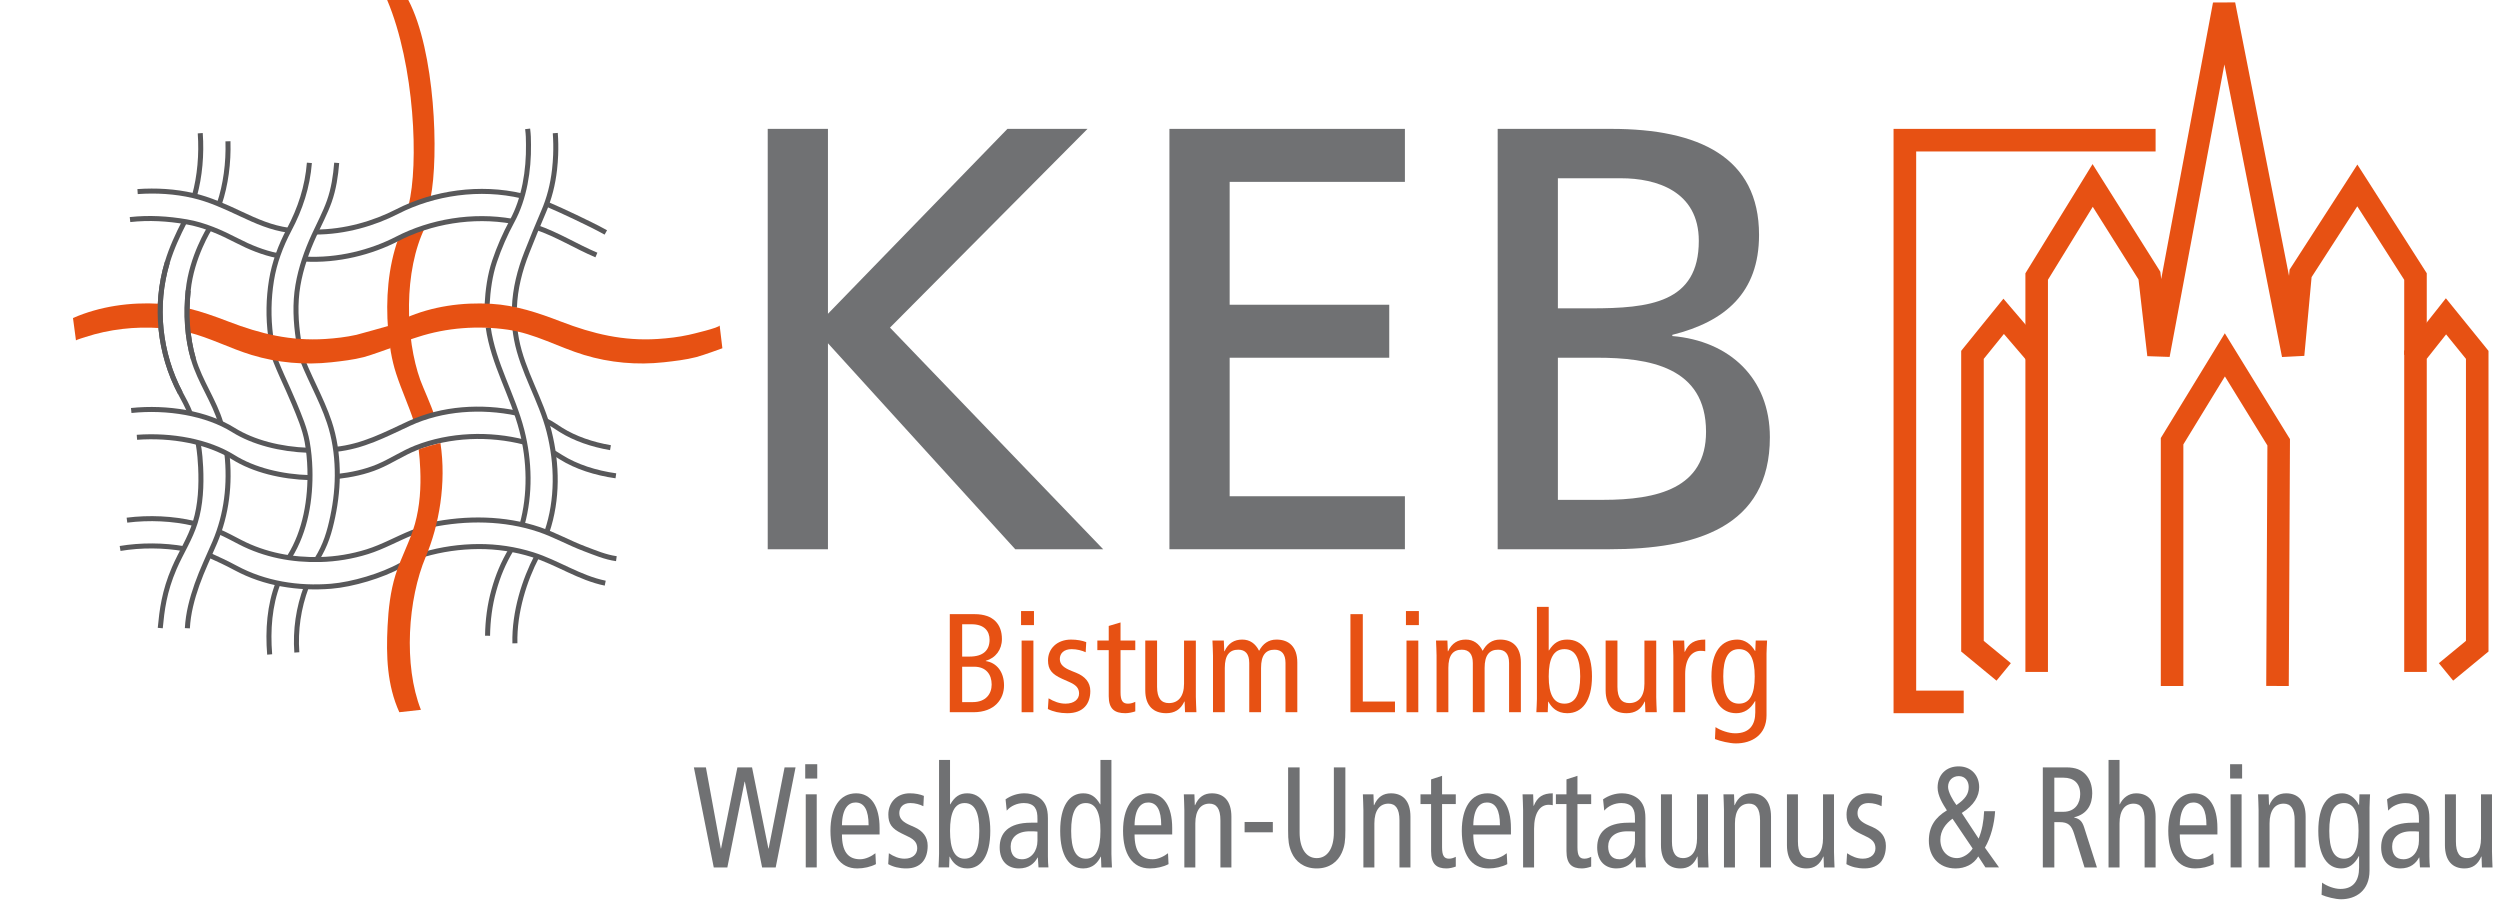 <?xml version="1.0" encoding="UTF-8"?>
<svg xmlns="http://www.w3.org/2000/svg" xmlns:xlink="http://www.w3.org/1999/xlink" version="1.1" id="Ebene_1" x="0px" y="0px" width="373.591px" height="134.981px" viewBox="0 0 373.591 134.981" xml:space="preserve">
<polyline fill="#E75113" points="364.204,46.222 359.64,51.979 359.278,52.441 359.278,100.412 362.647,100.412 362.647,53.613   365.537,49.967 368.504,53.627 368.504,95.769 364.453,99.104 366.591,101.713 371.254,97.867 371.873,97.362 371.873,52.435   371.496,51.964 366.83,46.208 365.503,44.572 364.204,46.222 "></polyline>
<polyline fill="#E75113" points="305.632,51.937 300.699,46.178 299.384,44.636 293.446,51.964 293.073,52.435 293.073,97.362   293.687,97.867 298.35,101.714 300.494,99.104 295.831,95.267 296.445,96.566 296.445,53.031 296.072,54.089 300.727,48.333   298.137,48.368 303.07,54.125 305.632,51.937 "></polyline>
<polyline fill="#E75113" points="282.966,19.259 282.966,106.578 293.45,106.578 293.45,103.204 286.346,103.204 286.346,22.635   322.125,22.635 322.125,19.259 "></polyline>
<polyline fill="#E75113" points="342.026,102.517 342.203,66.093 342.203,65.61 341.948,65.208 333.909,52.144 332.468,49.803   331.037,52.15 323.146,65.059 322.902,65.455 322.902,102.509 326.273,102.509 326.273,65.932 326.029,66.812 333.917,53.905   331.043,53.914 339.079,66.969 338.835,66.081 338.657,102.501 342.026,102.517 "></polyline>
<polyline fill="#E75113" points="334.015,0.358 330.703,0.374 322.963,41.702 322.882,41.005 322.834,40.621 322.635,40.294   314.147,26.817 312.705,24.521 311.286,26.832 302.914,40.441 302.668,40.848 302.668,100.412 306.038,100.412 306.038,41.808   312.735,30.903 319.571,41.762 320.886,53.224 324.22,53.338 332.405,9.629 341.016,53.352 344.349,53.18 345.436,41.412   352.265,30.831 359.278,41.816 359.278,53.03 362.647,53.03 362.647,40.834 362.383,40.422 353.694,26.802 352.275,24.591   350.862,26.795 342.374,39.944 342.147,40.294 342.111,40.706 342.063,41.22 334.015,0.358 "></polyline>
<polyline fill="#707173" points="114.726,19.259 123.726,19.259 123.726,46.889 150.545,19.259 162.514,19.259 132.996,48.958   164.854,82.076 151.715,82.076 123.726,51.297 123.726,82.076 114.726,82.076 114.726,19.259 "></polyline>
<polyline fill="#707173" points="174.755,19.259 209.944,19.259 209.944,27.178 183.755,27.178 183.755,45.539 207.604,45.539   207.604,53.458 183.755,53.458 183.755,74.157 209.944,74.157 209.944,82.076 174.755,82.076 174.755,19.259 "></polyline>
<path fill="#707173" d="M223.806,19.259h17.009c13.05,0,22.05,4.229,22.05,15.839c0,8.639-5.04,12.959-12.96,14.939v0.18  c8.55,0.72,14.579,6.3,14.579,15.12c0,13.5-11.159,16.739-23.938,16.739h-16.739V19.259 M232.805,46.078h4.95  c8.729,0,16.109-0.81,16.109-10.079c0-7.47-6.39-9.36-11.609-9.36h-9.45V46.078z M232.805,74.696h6.75  c8.1,0,15.39-1.71,15.39-10.169c0-9.72-8.55-11.07-16.29-11.07h-5.85V74.696z"></path>
<path fill="#E75113" d="M141.935,91.776h3.716c2.834,0,4.073,1.554,4.073,3.716c0,1.597-0.945,2.835-2.414,3.255v0.042  c1.595,0.231,2.729,1.575,2.729,3.633c0,2.036-1.386,4.01-4.577,4.01h-3.527V91.776 M143.782,98.117h1.092  c2.058,0,3.003-0.944,3.003-2.52c0-1.259-0.756-2.31-2.688-2.31h-1.407V98.117z M143.782,104.921h1.575  c1.974,0,2.834-1.239,2.834-2.625c0-1.513-0.839-2.666-2.624-2.666h-1.785V104.921z"></path>
<path fill="#E75113" d="M152.582,91.314h1.931v2.1h-1.931V91.314z M152.666,95.724h1.763v10.708h-1.763V95.724z"></path>
<path fill="#E75113" d="M156.697,104.354c0.798,0.483,1.638,0.798,2.52,0.798c1.344,0,2.036-0.693,2.036-1.512  c0-0.735-0.377-1.239-1.364-1.681l-1.176-0.524c-1.533-0.693-2.1-1.385-2.1-2.75c0-1.764,1.365-3.108,3.444-3.108  c0.882,0,1.658,0.147,2.267,0.378l-0.084,1.513c-0.546-0.252-1.301-0.462-2.099-0.462c-1.155,0-1.764,0.63-1.764,1.47  c0,0.86,0.63,1.344,1.806,1.806l0.63,0.252c1.301,0.524,2.12,1.406,2.12,2.729c0,1.848-0.987,3.316-3.443,3.316  c-1.113,0-2.121-0.23-2.898-0.63L156.697,104.354"></path>
<path fill="#E75113" d="M169.653,106.306c-0.42,0.146-1.007,0.272-1.49,0.272c-1.617,0-2.478-0.65-2.478-2.54v-6.887h-1.701v-1.428  h1.701V93.54l1.764-0.524v2.708h2.204v1.428h-2.204v6.32c0,1.218,0.315,1.68,1.113,1.68c0.44,0,0.755-0.126,1.091-0.272V106.306"></path>
<path fill="#E75113" d="M178.704,104.122c0,0.777,0.063,1.555,0.084,2.31h-1.701l-0.063-1.595h-0.042  c-0.567,1.217-1.47,1.741-2.709,1.741c-1.868,0-3.128-1.069-3.128-3.422v-7.433h1.764v6.908c0,1.7,0.63,2.436,1.763,2.436  c1.386,0,2.268-0.966,2.268-2.897v-6.446h1.764V104.122"></path>
<path fill="#E75113" d="M181.267,98.033c0-0.776-0.063-1.554-0.084-2.31h1.701l0.063,1.596h0.042  c0.567-1.218,1.47-1.743,2.645-1.743c1.134,0,1.974,0.588,2.52,1.681c0.567-1.051,1.386-1.681,2.604-1.681  c1.848,0,3.107,1.071,3.107,3.423v7.433h-1.764v-7.349c0-1.364-0.588-1.994-1.638-1.994c-1.302,0-2.016,0.798-2.016,2.729v6.613  h-1.764v-7.349c0-1.364-0.588-1.994-1.638-1.994c-1.301,0-2.015,0.798-2.015,2.729v6.613h-1.764V98.033"></path>
<polyline fill="#E75113" points="201.804,91.776 203.652,91.776 203.652,104.837 208.46,104.837 208.46,106.432 201.804,106.432   201.804,91.776 "></polyline>
<path fill="#E75113" d="M210.099,91.314h1.932v2.1h-1.932V91.314z M210.183,95.724h1.764v10.708h-1.764V95.724z"></path>
<path fill="#E75113" d="M214.677,98.033c0-0.776-0.063-1.554-0.084-2.31h1.701l0.062,1.596h0.042  c0.567-1.218,1.47-1.743,2.646-1.743c1.134,0,1.974,0.588,2.52,1.681c0.566-1.051,1.385-1.681,2.603-1.681  c1.849,0,3.107,1.071,3.107,3.423v7.433h-1.763v-7.349c0-1.364-0.588-1.994-1.639-1.994c-1.302,0-2.016,0.798-2.016,2.729v6.613  h-1.763v-7.349c0-1.364-0.588-1.994-1.639-1.994c-1.302,0-2.016,0.798-2.016,2.729v6.613h-1.763V98.033"></path>
<path fill="#E75113" d="M229.67,90.685h1.764v6.509h0.042c0.714-1.134,1.512-1.617,2.729-1.617c2.204,0,3.695,1.807,3.695,5.501  c0,3.696-1.491,5.501-3.695,5.501c-1.554,0-2.352-0.881-2.813-1.721h-0.042l-0.063,1.574h-1.7c0.021-0.65,0.084-1.322,0.084-1.974  V90.685 M233.786,105.151c1.616,0,2.352-1.386,2.352-4.074c0-2.687-0.735-4.072-2.352-4.072s-2.352,1.386-2.352,4.072  C231.434,103.766,232.169,105.151,233.786,105.151z"></path>
<path fill="#E75113" d="M247.499,104.122c0,0.777,0.062,1.555,0.084,2.31h-1.701l-0.062-1.595h-0.042  c-0.566,1.217-1.471,1.741-2.709,1.741c-1.869,0-3.129-1.069-3.129-3.422v-7.433h1.764v6.908c0,1.7,0.63,2.436,1.764,2.436  c1.386,0,2.269-0.966,2.269-2.897v-6.446h1.764V104.122"></path>
<path fill="#E75113" d="M250.062,98.033c0-0.776-0.063-1.554-0.084-2.31h1.7l0.063,1.68h0.042c0.566-1.302,1.47-1.827,3.044-1.827  v1.743c-0.21-0.042-0.44-0.062-0.672-0.062c-1.364,0-2.33,1.176-2.33,3.506v5.669h-1.764V98.033"></path>
<path fill="#E75113" d="M263.983,106.894c0,2.961-2.226,4.2-4.577,4.2c-0.902,0-2.352-0.336-3.129-0.651l0.084-1.785  c0.756,0.504,1.975,0.924,2.939,0.924c2.163,0,3.003-1.28,3.003-3.129v-1.679h-0.042c-0.693,1.217-1.638,1.805-2.813,1.805  c-2.204,0-3.695-1.805-3.695-5.501c0-3.694,1.491-5.501,3.884-5.501c1.071,0,2.037,0.672,2.625,1.701h0.042l0.063-1.554h1.7  c-0.021,0.63-0.084,1.302-0.084,1.953V106.894 M259.868,105.151c1.616,0,2.352-1.386,2.352-4.074c0-2.687-0.735-4.072-2.352-4.072  s-2.352,1.386-2.352,4.072C257.516,103.766,258.251,105.151,259.868,105.151z"></path>
<path fill="#E75113" d="M63.561,33.895c-3.288,6.613-2.974,16.724-0.749,22.906c0.38,1.054,1.717,3.984,2.063,5.181l-3.015,1.05  c-0.74-2.331-1.854-4.716-2.658-7.183c-0.687-2.104-1.027-4.349-1.204-6.548c-0.367-4.554-0.018-9.365,1.54-13.686L63.561,33.895"></path>
<g>
	<defs>
		<rect id="SVGID_1_" x="0.015" y="0.011" width="373.576" height="134.97"></rect>
	</defs>
	<clipPath id="SVGID_2_">
		<use xlink:href="#SVGID_1_" overflow="visible"></use>
	</clipPath>
	<path clip-path="url(#SVGID_2_)" fill="#E75113" d="M61.051,30.66C62.595,24.646,61.983,9.75,57.855,0h3.16   c4.015,7.634,4.587,23.296,3.334,29.543L61.051,30.66"></path>
</g>
<path fill="none" stroke="#58585A" stroke-width="0.75" stroke-miterlimit="3.864" d="M50.434,71.197  c2.048-0.233,4.126-0.663,6.033-1.462c1.952-0.818,3.715-2.026,5.687-2.803c5.086-2.003,10.992-2.198,16.261-0.84"></path>
<path fill="none" stroke="#58585A" stroke-width="0.75" stroke-miterlimit="3.864" d="M33.011,63.249  c-0.994-3.342-3.121-6.225-4.101-9.563c-0.974-3.316-1.131-6.824-0.791-10.264c0.501-5.049,3.205-9.32,3.205-9.32"></path>
<path fill="none" stroke="#58585A" stroke-width="0.75" stroke-miterlimit="3.864" d="M76.945,96.135  c-0.111-4.719,1.479-9.544,3.26-12.953"></path>
<path fill="none" stroke="#58585A" stroke-width="0.75" stroke-miterlimit="3.864" d="M81.737,79.46  c1.628-4.805,1.549-10.089,0.319-14.975c-1.196-4.755-3.969-8.977-4.879-13.817c-0.1-0.534-0.18-1.071-0.237-1.611"></path>
<path fill="none" stroke="#58585A" stroke-width="0.75" stroke-miterlimit="3.864" d="M72.859,95.005  c0.033-2.285,0.322-4.572,0.939-6.774c0.629-2.247,1.38-4.057,2.609-6.127"></path>
<path fill="none" stroke="#58585A" stroke-width="0.75" stroke-miterlimit="3.864" d="M78.018,78.412  c1.257-4.547,1.139-9.523-0.035-14.093c-1.353-5.263-4.272-9.987-5.026-15.394"></path>
<path fill="none" stroke="#58585A" stroke-width="0.75" stroke-miterlimit="3.864" d="M72.791,45.543  c0.114-2.174,0.417-4.423,1.114-6.491c0.7-2.075,1.579-4.09,2.626-6.014c1.844-3.39,2.495-7.599,2.444-11.414  c-0.013-1.019-0.007-1.354-0.127-2.366"></path>
<path fill="none" stroke="#58585A" stroke-width="0.75" stroke-miterlimit="3.864" d="M44.357,97.497  c-0.236-3.354,0.236-6.624,1.431-9.821"></path>
<path fill="none" stroke="#58585A" stroke-width="0.75" stroke-miterlimit="3.864" d="M47.32,83.622  c1.359-2.163,1.924-4.15,2.404-6.419c0.482-2.282,0.731-4.639,0.674-6.973c-0.06-2.43-0.411-4.819-1.179-7.13  c-1.225-3.686-3.272-7.015-4.528-10.687"></path>
<path fill="none" stroke="#58585A" stroke-width="0.75" stroke-miterlimit="3.864" d="M44.614,50.859  c-0.419-2.724-0.557-5.51-0.092-8.232c0.443-2.589,1.322-5.086,2.416-7.475c0.762-1.665,1.654-3.321,2.275-5.071  c0.651-1.832,0.949-3.813,1.102-5.744"></path>
<path fill="none" stroke="#58585A" stroke-width="0.75" stroke-miterlimit="3.864" d="M40.298,97.801  c-0.295-3.644-0.018-7.37,1.256-10.646"></path>
<path fill="none" stroke="#58585A" stroke-width="0.75" stroke-miterlimit="3.864" d="M43.182,83.324l0.082-0.131  c2.397-3.832,3.177-8.628,3.049-13.084c-0.039-1.368-0.168-2.733-0.408-4.08c-0.355-1.986-1.16-3.841-1.924-5.697  c-1.151-2.796-2.586-5.487-3.488-8.378"></path>
<path fill="none" stroke="#58585A" stroke-width="0.75" stroke-miterlimit="3.864" d="M40.442,50.217  c-0.358-2.76-0.32-5.582,0.126-8.33c0.428-2.633,1.382-5.188,2.627-7.535c1.681-3.167,2.754-6.431,3.039-10.015"></path>
<path fill="none" stroke="#58585A" stroke-width="0.75" stroke-miterlimit="3.864" d="M27.999,93.883  c0.119-2.254,0.696-4.405,1.446-6.54c0.762-2.171,1.757-4.19,2.652-6.297c1.785-4.202,2.306-8.727,1.813-13.25"></path>
<path fill="none" stroke="#58585A" stroke-width="0.75" stroke-miterlimit="3.864" d="M32.772,30.475  c0.962-2.857,1.394-6.131,1.295-9.362"></path>
<path fill="none" stroke="#58585A" stroke-width="0.75" stroke-miterlimit="3.864" d="M23.948,93.854  c0.254-2.661,0.585-5.446,2.089-8.94c1.012-2.353,2.391-4.423,3.149-6.882c0.805-2.607,0.925-5.503,0.799-8.21  c-0.024-0.514-0.06-1.029-0.107-1.542c-0.066-0.714-0.158-1.427-0.279-2.134"></path>
<path fill="none" stroke="#58585A" stroke-width="0.75" stroke-miterlimit="3.864" d="M28.433,61.777  c-0.416-1.099-0.982-2.087-1.494-3.055c-3.133-5.924-3.885-13.034-1.942-19.502c0.637-2.123,1.586-4.157,2.593-6.12"></path>
<path fill="none" stroke="#58585A" stroke-width="0.75" stroke-miterlimit="3.864" d="M29.062,29.258  c0.803-2.922,1.09-6.186,0.862-9.352"></path>
<path fill="none" stroke="#58585A" stroke-width="0.75" stroke-miterlimit="3.864" d="M17.946,81.96  c3.139-0.52,6.504-0.501,9.629,0.05"></path>
<path fill="none" stroke="#58585A" stroke-width="0.75" stroke-miterlimit="3.864" d="M31.179,82.923  c1.399,0.631,2.693,1.229,4.034,1.952c4.348,2.348,9.361,3.126,14.257,2.732c3.191-0.258,7.624-1.575,10.435-3.146"></path>
<path fill="none" stroke="#58585A" stroke-width="0.75" stroke-miterlimit="3.864" d="M63.322,82.859  c2.659-0.778,5.432-1.173,8.202-1.185c2.723-0.012,5.483,0.398,8.08,1.221c3.727,1.18,6.991,3.467,10.838,4.251"></path>
<path fill="none" stroke="#58585A" stroke-width="0.75" stroke-miterlimit="3.864" d="M18.971,77.731  C22.3,77.311,25.82,77.474,29,78.222"></path>
<path fill="none" stroke="#58585A" stroke-width="0.75" stroke-miterlimit="3.864" d="M32.721,79.442  c1.08,0.473,2.117,1.037,3.161,1.578c3.71,1.922,7.816,2.697,11.966,2.593c2.382-0.06,4.755-0.454,7.03-1.163  c2.344-0.729,4.45-1.947,6.719-2.853c1.141-0.455,2.315-0.854,3.432-1.364"></path>
<path fill="none" stroke="#58585A" stroke-width="0.75" stroke-miterlimit="3.864" d="M64.389,78.446  c5.274-1.105,11.042-1.054,16.177,0.682c2.339,0.789,4.5,2.019,6.788,2.879c1.568,0.59,3.097,1.25,4.754,1.479"></path>
<path fill="none" stroke="#58585A" stroke-width="0.75" stroke-miterlimit="3.864" d="M20.46,65.348  c5.174-0.38,10.613,0.613,14.403,2.979c3.069,1.917,7.22,2.935,11.437,3.049"></path>
<path fill="none" stroke="#58585A" stroke-width="0.75" stroke-miterlimit="3.864" d="M82.674,67.618  c0.35,0.183,0.842,0.506,1.167,0.708c2.274,1.422,5.144,2.348,8.193,2.778"></path>
<path fill="none" stroke="#58585A" stroke-width="0.75" stroke-miterlimit="3.864" d="M19.608,61.343  c5.422-0.56,11.256,0.408,15.255,2.905c3.011,1.88,7.062,2.894,11.194,3.04"></path>
<path fill="none" stroke="#58585A" stroke-width="0.75" stroke-miterlimit="3.864" d="M50.137,67.151  c4.123-0.43,7.325-2.166,11.015-3.871c4.954-2.29,10.799-2.643,16.096-1.534"></path>
<path fill="none" stroke="#58585A" stroke-width="0.75" stroke-miterlimit="3.864" d="M81.644,62.911  c0.662,0.302,1.606,0.969,2.196,1.337c2.072,1.295,4.64,2.179,7.387,2.652"></path>
<path fill="none" stroke="#58585A" stroke-width="0.75" stroke-miterlimit="3.864" d="M19.429,32.812  c2.854-0.313,5.637-0.143,8.452,0.34c2.663,0.457,5.158,1.578,7.543,2.811c1.919,0.992,3.891,1.799,6.02,2.234"></path>
<path fill="none" stroke="#58585A" stroke-width="0.75" stroke-miterlimit="3.864" d="M45.476,38.711  c5.04,0.293,10.019-1.021,13.875-3.014c5.008-2.588,11.272-3.678,17.202-2.633"></path>
<path fill="none" stroke="#58585A" stroke-width="0.75" stroke-miterlimit="3.864" d="M80.111,33.963  c3.184,1.079,5.945,2.845,9.013,4.146"></path>
<path fill="none" stroke="#58585A" stroke-width="0.75" stroke-miterlimit="3.864" d="M20.558,28.63  c2.769-0.194,5.578-0.033,8.286,0.592c2.496,0.576,4.77,1.633,7.076,2.713c2.473,1.159,4.612,2.11,7.205,2.47"></path>
<path fill="none" stroke="#58585A" stroke-width="0.75" stroke-miterlimit="3.864" d="M47.056,34.676  c4.507,0.008,8.857-1.296,12.295-3.059c5.522-2.831,12.395-3.808,18.635-2.339"></path>
<path fill="none" stroke="#58585A" stroke-width="0.75" stroke-miterlimit="3.864" d="M81.71,30.501  c1.422,0.623,2.863,1.259,4.26,1.937c1.529,0.743,3.053,1.454,4.562,2.298"></path>
<path fill="none" stroke="#58585A" stroke-width="0.75" stroke-miterlimit="3.864" d="M76.871,45.979  c0.104-2.832,0.805-5.597,1.852-8.24c0.807-2.035,1.618-4.057,2.49-6.064c0.883-2.033,1.407-4.136,1.657-6.339  c0.082-0.724,0.136-1.451,0.164-2.178c0.042-1.09,0.025-2.181-0.055-3.269"></path>
<path fill="#E75113" d="M83.866,48.069c4.752,1.828,9.284,2.916,14.405,2.587c1.571-0.101,3.124-0.281,4.661-0.619  c0.435-0.096,4.644-1.078,4.607-1.415c0.106,0.975,0.412,3.419,0.412,3.419s-2.751,1.015-3.911,1.324  c-1.566,0.403-3.24,0.596-4.844,0.772c-3.988,0.437-8.057,0.077-11.897-1.089c-3.87-1.175-7.366-3.203-11.429-3.784  c-4.463-0.638-9.117-0.305-13.412,1.092c-0.131,0.043-1.435,0.442-1.425,0.521l-0.446-3.352c4-1.758,8.494-2.383,12.837-2.125  c3.645,0.217,7.004,1.344,10.39,2.649C83.831,48.057,83.849,48.063,83.866,48.069"></path>
<path fill="#E75113" d="M63.625,83.194c-2.676,6.336-3.357,16.213-0.723,22.878l-3.23,0.359c-1.841-4.076-1.974-8.431-1.756-12.841  c0.127-2.585,0.42-5.194,1.185-7.675c0.805-2.606,2.183-5.025,2.911-7.646c0.735-2.648,0.907-5.421,0.788-8.157  c-0.047-1.063-0.11-1.884-0.232-2.943c0,0,0.823-0.311,1.65-0.55c0.808-0.233,1.6-0.409,1.6-0.409  C66.731,72.185,65.61,78.494,63.625,83.194"></path>
<path fill="#E75113" d="M23.931,49.026c-3.755-0.258-7.578,0.167-11.153,1.331c-0.131,0.042-1.435,0.441-1.425,0.52l-0.446-3.352  c4-1.757,8.568-2.394,12.912-2.136"></path>
<path fill="#E75113" d="M27.961,46.042c2.094,0.496,4.128,1.22,6.173,2.008c0.017,0.007,0.035,0.013,0.052,0.02  c4.752,1.827,9.284,2.916,14.405,2.587c1.571-0.101,3.124-0.281,4.66-0.619c0.436-0.096,4.829-1.347,4.829-1.347  c0.105,0.977,0.316,3.312,0.316,3.312s-2.876,1.054-4.036,1.363c-1.566,0.403-3.24,0.595-4.844,0.772  c-3.988,0.437-8.057,0.077-11.897-1.089c-3.246-0.986-6.229-2.571-9.505-3.4"></path>
<path fill="none" stroke="#58585A" stroke-width="0.75" stroke-miterlimit="3.864" d="M26.94,58.723  c-3.133-5.923-3.885-13.034-1.942-19.502"></path>
<path fill="none" stroke="#58585A" stroke-width="0.75" stroke-miterlimit="3.864" d="M28.91,53.686  c-0.974-3.317-1.131-6.824-0.79-10.264"></path>
<g>
	<path fill="#707173" d="M103.69,114.673h1.797l2.227,12.125h0.039l2.441-12.125h2.188l2.441,12.125h0.039l2.383-12.125h1.641   l-2.969,14.953h-2.031l-2.578-12.812h-0.039l-2.578,12.812h-2.031L103.69,114.673z"></path>
	<path fill="#707173" d="M122.126,114.201v2.143h-1.797v-2.143H122.126z M120.408,118.7h1.641v10.926h-1.641V118.7z"></path>
	<path fill="#707173" d="M125.817,124.698c0,2.528,0.898,3.707,2.715,3.707c0.82,0,1.719-0.45,2.285-0.9l0.078,1.628   c-0.781,0.407-1.797,0.644-2.793,0.644c-2.637,0-4.004-2.186-4.004-5.613s1.367-5.613,3.848-5.613c2.246,0,3.496,1.972,3.496,5.185   v0.964H125.817z M129.801,123.327c0-2.271-0.645-3.406-1.953-3.406c-1.055,0-1.992,0.857-2.031,3.406H129.801z"></path>
	<path fill="#707173" d="M132.828,127.505c0.742,0.493,1.523,0.814,2.344,0.814c1.25,0,1.895-0.707,1.895-1.543   c0-0.75-0.352-1.264-1.27-1.714l-1.094-0.535c-1.426-0.707-1.953-1.414-1.953-2.807c0-1.8,1.27-3.171,3.203-3.171   c0.82,0,1.543,0.15,2.109,0.386l-0.078,1.543c-0.508-0.258-1.211-0.472-1.953-0.472c-1.074,0-1.641,0.643-1.641,1.5   c0,0.878,0.586,1.371,1.68,1.842l0.586,0.258c1.211,0.535,1.973,1.435,1.973,2.784c0,1.886-0.918,3.386-3.203,3.386   c-1.035,0-1.973-0.236-2.695-0.644L132.828,127.505z"></path>
	<path fill="#707173" d="M140.328,113.559h1.641v6.642h0.039c0.664-1.157,1.406-1.65,2.539-1.65c2.051,0,3.438,1.843,3.438,5.613   s-1.387,5.613-3.438,5.613c-1.445,0-2.188-0.9-2.617-1.757h-0.039l-0.059,1.606h-1.582c0.02-0.664,0.078-1.35,0.078-2.014V113.559z    M144.156,128.319c1.504,0,2.188-1.414,2.188-4.156s-0.684-4.156-2.188-4.156s-2.188,1.414-2.188,4.156   S142.652,128.319,144.156,128.319z"></path>
	<path fill="#707173" d="M150.268,119.45c0.82-0.579,1.836-0.9,2.812-0.9c1.465,0,2.344,0.686,2.656,1.028   c0.43,0.472,0.859,1.136,0.859,2.679v5.698c0,0.643,0.039,1.285,0.078,1.671h-1.484l-0.098-1.479h-0.039   c-0.449,0.836-1.27,1.629-2.793,1.629c-1.641,0-2.871-1.05-2.871-3.149c0-2.121,1.27-3.685,4.688-3.685h0.957v-0.493   c0-0.814-0.059-1.285-0.371-1.757c-0.332-0.492-0.977-0.686-1.66-0.686c-1.016,0-1.992,0.45-2.559,1.136L150.268,119.45z    M155.034,124.271c-0.293-0.043-0.703-0.043-1.152-0.043c-1.934,0-2.852,1.007-2.852,2.271c0,1.157,0.547,1.907,1.68,1.907   c1.426,0,2.324-1.265,2.324-2.764V124.271z"></path>
	<path fill="#707173" d="M166.087,127.612c0,0.664,0.059,1.35,0.078,2.014h-1.582l-0.059-1.606h-0.039   c-0.43,0.856-1.172,1.757-2.617,1.757c-2.051,0-3.438-1.843-3.438-5.613s1.387-5.613,3.438-5.613c1.133,0,1.875,0.493,2.539,1.65   h0.039v-6.642h1.641V127.612z M162.259,120.007c-1.504,0-2.188,1.414-2.188,4.156s0.684,4.156,2.188,4.156s2.188-1.414,2.188-4.156   S163.763,120.007,162.259,120.007z"></path>
	<path fill="#707173" d="M169.544,124.698c0,2.528,0.898,3.707,2.715,3.707c0.82,0,1.719-0.45,2.285-0.9l0.078,1.628   c-0.781,0.407-1.797,0.644-2.793,0.644c-2.637,0-4.004-2.186-4.004-5.613s1.367-5.613,3.848-5.613c2.246,0,3.496,1.972,3.496,5.185   v0.964H169.544z M173.528,123.327c0-2.271-0.645-3.406-1.953-3.406c-1.055,0-1.992,0.857-2.031,3.406H173.528z"></path>
	<path fill="#707173" d="M176.984,121.057c0-0.793-0.059-1.585-0.078-2.356h1.582l0.059,1.628h0.039   c0.527-1.242,1.367-1.778,2.52-1.778c1.738,0,2.91,1.093,2.91,3.492v7.584h-1.641v-7.048c0-1.735-0.586-2.485-1.641-2.485   c-1.289,0-2.109,0.985-2.109,2.956v6.577h-1.641V121.057z"></path>
	<path fill="#707173" d="M185.988,122.835h4.219v1.542h-4.219V122.835z"></path>
	<path fill="#707173" d="M201.045,124.12c0,1.479-0.078,2.292-0.547,3.342c-0.566,1.243-1.758,2.314-3.73,2.314   s-3.164-1.071-3.73-2.314c-0.469-1.05-0.547-1.863-0.547-3.342v-9.447h1.719v9.726c0,2.335,0.938,3.835,2.559,3.835   s2.559-1.5,2.559-3.835v-9.726h1.719V124.12z"></path>
	<path fill="#707173" d="M203.74,121.057c0-0.793-0.059-1.585-0.078-2.356h1.582l0.059,1.628h0.039   c0.527-1.242,1.367-1.778,2.52-1.778c1.738,0,2.91,1.093,2.91,3.492v7.584h-1.641v-7.048c0-1.735-0.586-2.485-1.641-2.485   c-1.289,0-2.109,0.985-2.109,2.956v6.577h-1.641V121.057z"></path>
	<path fill="#707173" d="M217.548,129.497c-0.391,0.15-0.938,0.279-1.387,0.279c-1.504,0-2.305-0.664-2.305-2.593v-7.026h-1.582   V118.7h1.582v-2.229l1.641-0.535v2.764h2.051v1.457h-2.051v6.448c0,1.242,0.293,1.714,1.035,1.714c0.41,0,0.703-0.129,1.016-0.278   V129.497z"></path>
	<path fill="#707173" d="M220.165,124.698c0,2.528,0.898,3.707,2.715,3.707c0.82,0,1.719-0.45,2.285-0.9l0.078,1.628   c-0.781,0.407-1.797,0.644-2.793,0.644c-2.637,0-4.004-2.186-4.004-5.613s1.367-5.613,3.848-5.613c2.246,0,3.496,1.972,3.496,5.185   v0.964H220.165z M224.149,123.327c0-2.271-0.645-3.406-1.953-3.406c-1.055,0-1.992,0.857-2.031,3.406H224.149z"></path>
	<path fill="#707173" d="M227.605,121.057c0-0.793-0.059-1.585-0.078-2.356h1.582l0.059,1.714h0.039   c0.527-1.328,1.367-1.864,2.832-1.864v1.778c-0.195-0.043-0.41-0.064-0.625-0.064c-1.27,0-2.168,1.2-2.168,3.578v5.784h-1.641   V121.057z"></path>
	<path fill="#707173" d="M237.78,129.497c-0.391,0.15-0.938,0.279-1.387,0.279c-1.504,0-2.305-0.664-2.305-2.593v-7.026h-1.582   V118.7h1.582v-2.229l1.641-0.535v2.764h2.051v1.457h-2.051v6.448c0,1.242,0.293,1.714,1.035,1.714c0.41,0,0.703-0.129,1.016-0.278   V129.497z"></path>
	<path fill="#707173" d="M239.557,119.45c0.82-0.579,1.836-0.9,2.812-0.9c1.465,0,2.344,0.686,2.656,1.028   c0.43,0.472,0.859,1.136,0.859,2.679v5.698c0,0.643,0.039,1.285,0.078,1.671h-1.484l-0.098-1.479h-0.039   c-0.449,0.836-1.27,1.629-2.793,1.629c-1.641,0-2.871-1.05-2.871-3.149c0-2.121,1.27-3.685,4.688-3.685h0.957v-0.493   c0-0.814-0.059-1.285-0.371-1.757c-0.332-0.492-0.977-0.686-1.66-0.686c-1.016,0-1.992,0.45-2.559,1.136L239.557,119.45z    M244.323,124.271c-0.293-0.043-0.703-0.043-1.152-0.043c-1.934,0-2.852,1.007-2.852,2.271c0,1.157,0.547,1.907,1.68,1.907   c1.426,0,2.324-1.265,2.324-2.764V124.271z"></path>
	<path fill="#707173" d="M255.24,127.27c0,0.793,0.059,1.585,0.078,2.356h-1.582l-0.059-1.628h-0.039   c-0.527,1.242-1.367,1.778-2.52,1.778c-1.738,0-2.91-1.093-2.91-3.492V118.7h1.641v7.048c0,1.735,0.586,2.485,1.641,2.485   c1.289,0,2.109-0.985,2.109-2.956V118.7h1.641V127.27z"></path>
	<path fill="#707173" d="M257.623,121.057c0-0.793-0.059-1.585-0.078-2.356h1.582l0.059,1.628h0.039   c0.527-1.242,1.367-1.778,2.52-1.778c1.738,0,2.91,1.093,2.91,3.492v7.584h-1.641v-7.048c0-1.735-0.586-2.485-1.641-2.485   c-1.289,0-2.109,0.985-2.109,2.956v6.577h-1.641V121.057z"></path>
	<path fill="#707173" d="M274.067,127.27c0,0.793,0.059,1.585,0.078,2.356h-1.582l-0.059-1.628h-0.039   c-0.527,1.242-1.367,1.778-2.52,1.778c-1.738,0-2.91-1.093-2.91-3.492V118.7h1.641v7.048c0,1.735,0.586,2.485,1.641,2.485   c1.289,0,2.109-0.985,2.109-2.956V118.7h1.641V127.27z"></path>
	<path fill="#707173" d="M276.019,127.505c0.742,0.493,1.523,0.814,2.344,0.814c1.25,0,1.895-0.707,1.895-1.543   c0-0.75-0.352-1.264-1.27-1.714l-1.094-0.535c-1.426-0.707-1.953-1.414-1.953-2.807c0-1.8,1.27-3.171,3.203-3.171   c0.82,0,1.543,0.15,2.109,0.386l-0.078,1.543c-0.508-0.258-1.211-0.472-1.953-0.472c-1.074,0-1.641,0.643-1.641,1.5   c0,0.878,0.586,1.371,1.68,1.842l0.586,0.258c1.211,0.535,1.973,1.435,1.973,2.784c0,1.886-0.918,3.386-3.203,3.386   c-1.035,0-1.973-0.236-2.695-0.644L276.019,127.505z"></path>
</g>
<g>
	<path fill="#707173" d="M296.698,129.626l-1.074-1.649c-0.684,1.199-2.012,1.8-3.379,1.8c-2.617,0-4.004-1.886-4.004-4.135   c0-2.1,0.918-3.471,2.695-4.542c-0.605-0.942-1.387-2.186-1.387-3.406c0-1.95,1.309-3.171,3.145-3.171   c1.855,0,3.066,1.328,3.066,3.106c0,1.328-0.742,2.699-2.598,3.856l2.52,3.835c0.508-1.222,0.742-2.55,0.82-4.093h1.641   c-0.117,1.886-0.625,3.899-1.523,5.442l2.109,2.956H296.698z M291.776,122.342c-1.016,0.729-1.816,1.778-1.816,3.149   c0,1.521,0.957,2.742,2.5,2.742c0.898,0,1.895-0.707,2.324-1.436L291.776,122.342z M292.713,115.979   c-0.918,0-1.602,0.643-1.602,1.606c0,0.771,0.703,1.992,1.25,2.721c1.348-0.921,1.836-1.671,1.836-2.699   C294.198,116.772,293.709,115.979,292.713,115.979z"></path>
	<path fill="#707173" d="M305.271,114.673h3.496c1.445,0,2.246,0.385,2.871,1.028c0.703,0.728,1.016,1.757,1.016,2.849   c0,1.586-0.684,3.106-2.695,3.578v0.043c0.82,0.171,1.211,0.6,1.484,1.457l1.914,5.998h-1.855l-1.562-5.056   c-0.391-1.243-0.879-1.714-2.168-1.714h-0.781v6.77h-1.719V114.673z M306.99,121.313h1.328c1.836,0,2.539-1.328,2.539-2.635   c0-1.671-0.996-2.464-2.5-2.464h-1.367V121.313z"></path>
	<path fill="#707173" d="M315.094,113.559h1.641v6.642h0.039c0.43-0.922,1.289-1.65,2.441-1.65c1.738,0,2.91,1.093,2.91,3.492v7.584   h-1.641v-7.048c0-1.735-0.586-2.485-1.641-2.485c-1.289,0-2.109,0.985-2.109,2.956v6.577h-1.641V113.559z"></path>
	<path fill="#707173" d="M325.738,124.698c0,2.528,0.898,3.707,2.715,3.707c0.82,0,1.719-0.45,2.285-0.9l0.078,1.628   c-0.781,0.407-1.797,0.644-2.793,0.644c-2.637,0-4.004-2.186-4.004-5.613s1.367-5.613,3.848-5.613c2.246,0,3.496,1.972,3.496,5.185   v0.964H325.738z M329.722,123.327c0-2.271-0.645-3.406-1.953-3.406c-1.055,0-1.992,0.857-2.031,3.406H329.722z"></path>
	<path fill="#707173" d="M335.053,114.201v2.143h-1.797v-2.143H335.053z M333.334,118.7h1.641v10.926h-1.641V118.7z"></path>
	<path fill="#707173" d="M337.514,121.057c0-0.793-0.059-1.585-0.078-2.356h1.582l0.059,1.628h0.039   c0.527-1.242,1.367-1.778,2.52-1.778c1.738,0,2.91,1.093,2.91,3.492v7.584h-1.641v-7.048c0-1.735-0.586-2.485-1.641-2.485   c-1.289,0-2.109,0.985-2.109,2.956v6.577h-1.641V121.057z"></path>
	<path fill="#707173" d="M354.095,130.098c0,3.021-2.07,4.284-4.258,4.284c-0.84,0-2.188-0.343-2.91-0.664l0.078-1.821   c0.703,0.515,1.836,0.943,2.734,0.943c2.012,0,2.793-1.308,2.793-3.192v-1.714h-0.039c-0.645,1.242-1.523,1.843-2.617,1.843   c-2.051,0-3.438-1.843-3.438-5.613s1.387-5.613,3.613-5.613c0.996,0,1.895,0.686,2.441,1.735h0.039l0.059-1.585h1.582   c-0.02,0.643-0.078,1.328-0.078,1.992V130.098z M350.267,128.319c1.504,0,2.188-1.414,2.188-4.156s-0.684-4.156-2.188-4.156   s-2.188,1.414-2.188,4.156S348.763,128.319,350.267,128.319z"></path>
	<path fill="#707173" d="M356.711,119.45c0.82-0.579,1.836-0.9,2.812-0.9c1.465,0,2.344,0.686,2.656,1.028   c0.43,0.472,0.859,1.136,0.859,2.679v5.698c0,0.643,0.039,1.285,0.078,1.671h-1.484l-0.098-1.479h-0.039   c-0.449,0.836-1.27,1.629-2.793,1.629c-1.641,0-2.871-1.05-2.871-3.149c0-2.121,1.27-3.685,4.688-3.685h0.957v-0.493   c0-0.814-0.059-1.285-0.371-1.757c-0.332-0.492-0.977-0.686-1.66-0.686c-1.016,0-1.992,0.45-2.559,1.136L356.711,119.45z    M361.477,124.271c-0.293-0.043-0.703-0.043-1.152-0.043c-1.934,0-2.852,1.007-2.852,2.271c0,1.157,0.547,1.907,1.68,1.907   c1.426,0,2.324-1.265,2.324-2.764V124.271z"></path>
	<path fill="#707173" d="M372.394,127.27c0,0.793,0.059,1.585,0.078,2.356h-1.582l-0.059-1.628h-0.039   c-0.527,1.242-1.367,1.778-2.52,1.778c-1.738,0-2.91-1.093-2.91-3.492V118.7h1.641v7.048c0,1.735,0.586,2.485,1.641,2.485   c1.289,0,2.109-0.985,2.109-2.956V118.7h1.641V127.27z"></path>
</g>
</svg>
